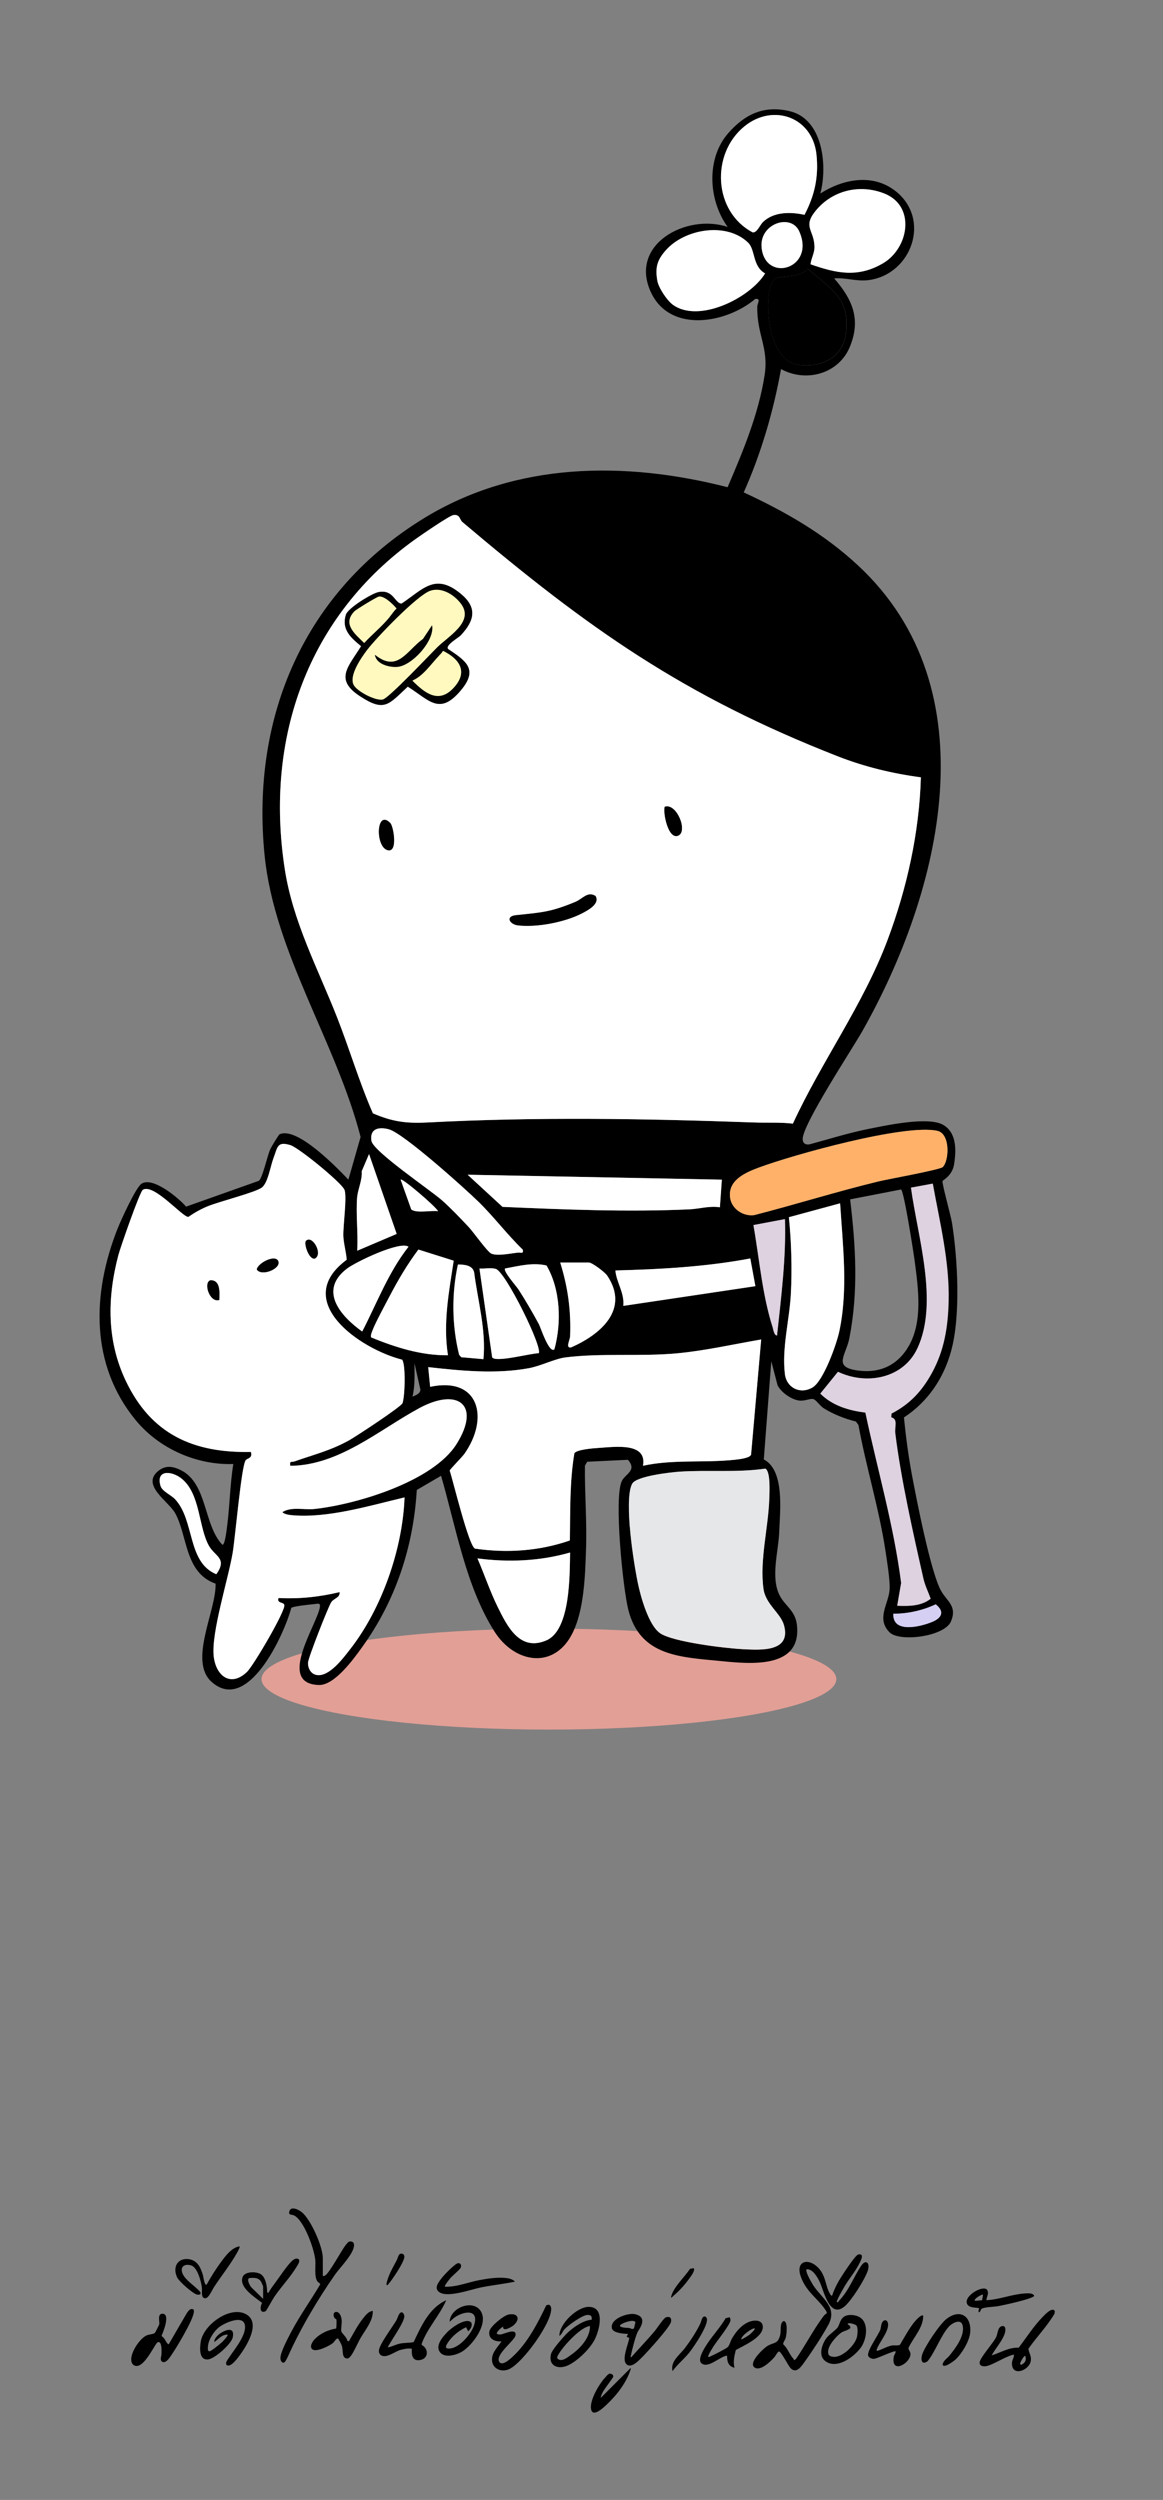 <?xml version="1.0" encoding="UTF-8"?>
<svg id="Layer_1" xmlns="http://www.w3.org/2000/svg" version="1.1" viewBox="0 0 160 343.67">
  <rect x="0" y="0" width="160" height="343.67" fill="#808080" stroke="none"/>
  <!-- Generator: Adobe Illustrator 29.8.2, SVG Export Plug-In . SVG Version: 2.1.1 Build 3)  -->
  <defs>
    <style>
      .st0 {
        fill: #ded1e0;
      }

      .st1 {
        fill: #e29f96;
      }

      .st2 {
        fill: #d4cff3;
      }

      .st3 {
        fill: #fff;
      }

      .st4 {
        fill: #ffb169;
      }

      .st5 {
        fill: #fff9bf;
      }

      .st6 {
        fill: #e6e7e8;
      }
    </style>
  </defs>
  <g>
    <ellipse class="st1" cx="75.52" cy="230.83" rx="39.54" ry="6.94"/>
    <g>
      <path d="M38.36,155.99c2.34-1.35,8.03,4.56,9.57,6.18l1.68-5.87c-3.36-13.02-11.87-25.32-13.21-38.74-1.91-19.1,5.53-36.31,21.98-46.35,12.66-7.73,27.65-7.83,41.72-4.23,2.12-4.94,4.25-10.02,5.09-15.39.59-3.82-1.06-5.5-1.01-9.42,0-.46.57-1.17-.27-1.08-3.93,3.33-11.66,4.76-14.33-.85-3.15-6.62,4.85-10.94,10.53-9.04-2.66-3.66-2.99-9.42.1-12.92,2.31-2.61,4.88-3.81,8.38-3.01,4.63,1.05,5.28,7.5,4.27,11.33,3.1-1.98,7.16-2.78,10.28-.38,5.01,3.85,2.31,11.52-3.66,12.29-1.65.21-3.1-.37-4.72-.24,2.52,2.89,3.7,5.6,2.18,9.36-1.52,3.76-6.02,5-9.49,3.11-1.04,5.79-2.74,11.59-5.13,16.95,5.79,2.69,11.01,5.67,15.71,10.03,18.38,17.05,11.47,44.84.59,64.06-1.38,2.44-8.34,12.98-8.19,14.87.04.55.4.75.93.67,2.64-.71,5.29-1.55,7.97-2.09,2.49-.5,8.37-1.8,10.45-.58,1.87,1.1,1.78,3.56,1.47,5.45-.26,1.57-1.56,2.13-1.58,2.27-.07.44,1.13,4.7,1.3,5.73.79,5,1.21,12.79-.12,17.63-1.04,3.78-3.21,6.98-6.49,9.13.26,2.62.6,5.21,1.08,7.8.64,3.41,2.6,13.5,4.03,16.04.82,1.46,2.23,2.07,1.37,4.18-.86,2.11-7.12,2.91-8.48,1.5-1.85-1.91-.08-3.92.03-5.9.07-1.3-.38-4-.59-5.4-.86-5.67-2.67-11.51-3.7-17.19l-.35-.47c-1.5-.37-3.11-1-4.42-1.82-.5-.31-1.07-1.18-1.45-1.27-.4-.1-1.14.27-1.81.22-1.14-.09-2.55-1.09-3.09-2.09l-.87-3.33-1.03,13.5c2.89,1.51,2.23,7.04,2.12,9.97-.1,2.74-1.24,6.33.11,8.82.75,1.38,2.09,2.02,2.32,3.91.74,6.14-6.41,5.42-10.44,5.02-5.67-.55-11.13-.68-12.75-7.05-.75-2.96-2-15.43-.89-17.7.49-1.01,2.13-1.43.84-2.92l-5.6.27-.32.54c-.04,3.85.29,7.7.15,11.56-.12,3.59-.26,8.41-1.94,11.62-2.56,4.89-7.92,3.94-10.66-.39-3.96-6.26-5.3-14.39-7.34-21.4l-3.34,1.95c-.47,7.86-2.93,15.25-7.53,21.62-1.18,1.64-3.79,5.25-5.93,5.19-5.91-.16-.2-8.37.13-10.73.08-.58-.25-.45-.68-.4-.63.06-3.07.3-3.26.54-.96,3.62-5.96,14.62-10.96,10.16-3.22-2.87.66-9.8.55-13.5-4.27-1.51-3.82-6.52-5.56-9.69-.87-1.58-4.59-3.77-2.46-5.69,1.04-.94,2.08-.79,3.23-.23,3.69,1.82,3.11,7.55,5.73,10.27.37.01.59-2.18.65-2.6.37-2.81.39-5.7.85-8.51-5.06.17-10.19-2.11-13.4-5.99-6.33-7.67-6.04-17.48-2.53-26.35.45-1.14,2.5-5.66,3.3-6.19,1.53-1.02,5.09,1.94,6.13,3.15l10.01-3.55c.52-.39,1.16-3.46,1.59-4.38.13-.29,1.08-1.86,1.19-1.92ZM19.64,163.57c-.41.26-3.08,7.9-3.36,8.97-1.54,5.86-1.61,11.75,1.02,17.29,3.48,7.32,9.26,9.94,17.21,9.77.28.91-.53.86-.73,1.16-.6.95-1.43,10.62-1.78,12.73-.62,3.64-2.94,10.89-2.61,14.15.28,2.73,2.32,4.36,4.58,2.2.86-.83,5.31-8.39,5.14-9.2-.09-.43-1.06-.2-.8-.96,2.85.15,5.64-.15,8.4-.81.08.82-.81.83-1.17,1.43-.45.76-3.12,7.53-3.16,8.24-.05.79.39,1.61,1.22,1.73,1.72.24,3.61-2.33,4.57-3.56,4.37-5.61,7.21-13.78,7.48-20.86-4.79,1.14-10.64,2.92-15.59,2.44-.37-.04-.96-.13-1.22-.41,1.21-.8,2.99-.29,4.44-.44,5.77-.63,16.31-3.78,19.53-8.94,3.38-5.42.15-7.8-5.17-4.9-5.58,3.03-11.03,7.85-17.71,7.91-.13-.75.16-.46.59-.61,2.71-.96,4.82-1.43,7.45-2.87.95-.52,7.22-4.64,7.4-5.14.33-.92.46-5.28-.05-5.97-5.78-1.46-15.34-8.04-7.63-13.74-.08-1.04-.43-2.26-.46-3.26-.05-1.46.54-5.5.14-6.38-.45-1-6.29-5.77-7.44-6.12-1.81-.54-1.73.25-2.31,1.78-.43,1.13-.76,3.44-1.62,4.07-.92.67-5.86,1.91-7.46,2.57-.92.38-1.81.88-2.63,1.45-.74.12-4.77-4.67-6.28-3.72ZM22.09,204.29c.22.73,1.48,1.26,1.99,1.81,2.74,2.94,1.64,8.65,5.68,10.32,1.55-2.19-.17-2.43-1-3.88-1.46-2.55-1.18-7.16-3.76-9.25-1.39-1.13-3.59-1.27-2.91,1.01ZM63.62,71.77c-.41-.35-.32-1.1-1.25-.96-.57.09-4.39,2.72-5.16,3.27-14.88,10.59-20.8,27.38-18.04,45.34,1.12,7.29,4.54,13.66,7.21,20.45,1.72,4.36,3.05,8.88,4.92,13.18,2.64,1.14,4.58,1.41,7.48,1.26,15.05-.79,29.99-.54,45.02,0,1.77.06,3.53-.06,5.28.16,3.97-8.6,9.67-16.33,13.02-25.24,2.67-7.1,4.37-14.77,4.59-22.37-3.89-.52-7.72-1.44-11.37-2.86-21.36-8.35-34.42-17.61-51.7-32.23ZM56.2,171.39c-1.17-.84-7.29,2.1-8.49,3.03-3.91,3.01-.84,6.51,2.12,8.63,2.03-3.93,3.61-8.16,6.37-11.66ZM49.15,164.48c-.21,2.39.15,5.04,0,7.46l5.43-2.31-3.8-10.98-1.01,2.37c.11,1.13-.52,2.46-.61,3.46ZM62.42,173.31l-4.86-1.53c-1.5,2-2.79,4.16-3.94,6.38-.61,1.17-1.94,3.6-2.36,4.7-.12.33-.29.63-.2,1,3.37,1.37,6.88,2.5,10.57,2.45-.7-4.38.13-8.69.79-13ZM65.87,165.25c-1.91-1.87-10.36-9.46-12.37-10-1.37-.37-2.66-.11-2.4,1.58.23,1.45,8.1,6.76,9.72,8.19,1.2,1.06,2.55,2.48,3.66,3.66.63.67,2.58,3.43,3.12,3.66.86.36,2.63-.03,3.65-.14.39-.04.79.24.68-.4-2.13-2.05-3.95-4.49-6.06-6.55ZM55.12,162.17l1.46,4.09c.73.57,2.72.1,3.69.24-.33-.65-4.94-4.6-5.15-4.34ZM57.02,187.39c0,1.55.09,3.09-.27,4.61.45-.2,1.04-.38,1.09-.95l-.82-3.65ZM58.91,187.94l.27,2.71c6.74-1.45,8.17,4.29,4.72,9.2-.32.45-2.03,2.16-2.03,2.32.47,1.41,2.63,10.4,3.48,10.72,4.38.64,8.86.34,13.05-1.12.07-3.99-.04-8.07.62-11.99.31-.51,2.53-.68,3.33-.73,2.22-.14,6.71-.81,6.11,2.45,4.13-.9,8.4-.37,12.6-.82.55-.06,2.12-.22,2.27-.71l1.39-15.83c-3.78.64-7.7,1.53-11.52,1.9-5.02.47-10.57-.06-15.43.57-1.47.19-3.38,1.18-5.02,1.48-4.55.83-9.29.36-13.84-.15ZM62.99,173.84c-.88,4.05-.83,8.38.17,12.41l.29.33,3.05.27c.39-4.01-.75-7.94-1.27-11.89-.18-1.03-1.37-1.14-2.25-1.12ZM99.31,162.17l-34.98-.68,4.8,4.42c8.46.37,17.24.73,25.72.34,1.34-.06,2.77-.51,4.19-.28l.27-3.8ZM65.69,214.24c.94,2.17,1.71,4.48,2.75,6.6,1.33,2.7,3.06,6.24,6.74,4.65,3.32-1.44,3.19-8.98,3.25-12.07-4.13,1.19-8.49,1.37-12.74.81ZM65.96,174.38l1.75,12.22c.51.75,5.31-.58,6.39-.56.66-.67-4.55-11.22-5.89-11.6-.67-.2-1.54,0-2.25-.06ZM69.49,174.38c-.31.36,1.54,2.42,1.85,2.9.95,1.47,1.98,3.23,2.81,4.78.2.36,1.37,4.03,2.12,3.44,1.01-3.67.85-8.23-1.08-11.53-1.92-.45-3.82.07-5.7.41ZM77.08,173.56c1.05,3.4,1.5,6.6,1.36,10.17-.02.46-.68,1.66.14,1.5,4.03-1.76,8.08-5.21,4.97-9.86-.34-.5-2.1-1.81-2.53-1.81h-3.93ZM84.67,174.65c.13,1.65,1.27,3.08,1.09,4.88l18.17-2.71-.7-3.81c-6.11,1.14-12.34,1.49-18.55,1.65ZM86.65,209.96c.17,2.26.63,5.37,1.08,7.6.38,1.87,1.47,5.86,3.07,6.96,1.76,1.22,9.01,2.08,11.36,2.2,2.54.13,6.68.4,5.7-3.26-.45-1.69-2.54-2.9-2.83-5.03-.55-3.97.68-8.43.8-12.44.03-.86.19-3.68-.54-4.09-3.89.57-7.91.16-11.81.42-1.29.09-5.9.61-6.5,1.64-.68,1.16-.45,4.57-.34,6.01ZM90.43,38.57c.17.99,1.31,2.71,2.12,3.3,3.54,2.61,10.62-.88,12.71-4.29-1.74-.95-1.34-3.25-2.32-4.21-2.95-2.89-8.74-1.94-11.36,1.05-1.18,1.34-1.46,2.33-1.15,4.14ZM110.68,29.53c1.4-2.67,1.96-5.21,1.65-8.25-.52-5.17-5.95-7.11-9.89-3.93-4.7,3.8-4.29,11.77,1.12,14.6.59.06.99-1.05,1.44-1.46,1.5-1.41,3.78-1.36,5.68-.96ZM100.45,164.68c.22,1.52,1.81,2.56,3.3,2.36,5.72-1.47,11.35-3.24,17.09-4.63,1.36-.33,8.47-1.6,8.86-1.98.87-.85,1.08-4.57-.75-4.98-4.46-.98-19.88,3.31-24.63,5.08-1.85.69-4.22,1.75-3.87,4.14ZM103.65,168.41c.82,4.62,1.21,9.57,2.64,14.04.11.33.2,1.15.61,1.15.57-5.31,1.26-10.64,1.09-16l-4.34.82ZM104.8,34.23c.69,4.69,7.42,2.61,5.15-2.43-1.15-2.55-5.66-1.02-5.15,2.43ZM106.69,38.29c-1.76.99-1.53,11.18,3.09,11.85,3.22.46,6.24-.98,6.62-4.45.53-4.78-2.16-6.01-5.28-8.75-.91,1.23-3.73.96-4.42,1.35ZM108.53,167.33c.35,3.31.45,7.09.28,10.45-.18,3.64-1.26,7.46-.83,11.11.23,1.9,2.1,2.83,3.78,1.87,1.52-.87,3.32-5.93,3.7-7.69,1.24-5.79.49-11.8.12-17.64l-7.05,1.91ZM111.51,36.33c3.47,1.22,6.66,1.84,10.01-.16s4.5-7.85.13-9.57c-3.4-1.34-7.18-.42-9.46,2.41-1.81,2.25-.12,2.63-.14,5.02,0,.8-.46,1.52-.54,2.3ZM125.34,163.26c.89,6.67,3.87,15.8.87,22.15-1.95,4.11-6.98,5.05-10.91,3.19l-2.43,3c1.71,1.69,3.89,2.31,6.2,2.61,1.65,7.79,3.91,15.52,4.92,23.42l-.54,3.13c1.57.07,3.3.07,4.6-.97-.33-.92-.78-1.8-1-2.77-1.42-6.28-3.09-13.66-3.87-19.99-.11-.87.41-1.93-.55-2.17l.03-.52c2.53-1.31,4.17-3.08,5.55-5.57,1.72-3.13,2.22-6.34,2.31-9.89.13-5.45-1.22-10.84-2.18-16.15l-2.98.55ZM116.96,164.9c.77,6.43,1.14,12.62-.1,19.02-.47,2.43-2.33,3.99,1.1,4.48,3.05.44,5.54-.7,7.07-3.37,1.93-3.36,1.31-7.86.82-11.58-.16-1.23-1.47-9.63-1.88-9.93l-7.01,1.36ZM122.9,221.84c-.14,2.76,3.75,1.79,5.34,1.13,1.35-.56,1.75-1.43.49-2.42-1.8.84-3.84,1.3-5.83,1.29Z"/>
      <path class="st3" d="M63.62,71.77c17.28,14.61,30.34,23.88,51.7,32.23,3.65,1.42,7.48,2.35,11.37,2.86-.22,7.6-1.92,15.26-4.59,22.37-3.35,8.91-9.05,16.64-13.02,25.24-1.76-.21-3.52-.09-5.28-.16-15.03-.54-29.97-.79-45.02,0-2.9.15-4.84-.12-7.48-1.26-1.88-4.3-3.21-8.82-4.92-13.18-2.67-6.79-6.1-13.16-7.21-20.45-2.76-17.96,3.17-34.75,18.04-45.34.78-.55,4.59-3.18,5.16-3.27.93-.14.84.61,1.25.96ZM61.63,89.21c-.37-.53,1.44-1.53,1.77-1.88,1.91-2.05,2.27-3.81-.02-5.7-3.5-2.88-5.11-.67-8.13,1.36-.94,0-1.11-2-3.19-1.58-.93.19-4.21,2.2-4.48,3.12-.61,2.05.71,3.15,2.1,4.31-1.76,2.87-3.72,4.56-.13,6.89,3.37,2.19,3.89,1.14,6.55-1.33,2.96,1.85,4.36,4.01,7.29.52,2.4-2.87.8-4.01-1.76-5.7ZM53.7,113.15c-1.96-2.01-2.11,3.34-.34,3.73,1.41.32.76-3.3.34-3.73ZM81.92,123.16c-1.09-.67-1.77.41-2.76.82-3.42,1.42-4.63,1.46-8.2,1.83-1.46.15-.84,1.25.27,1.39,2.59.32,6.4-.41,8.74-1.6.84-.43,2.63-1.34,1.95-2.45ZM91.45,110.91c-.26.87.51,4.62,1.89,3.95,1.31-.64-.28-4.51-1.89-3.95Z"/>
      <path class="st3" d="M19.64,163.57c1.51-.95,5.54,3.84,6.28,3.72.82-.57,1.71-1.07,2.63-1.45,1.6-.66,6.54-1.9,7.46-2.57.86-.63,1.19-2.94,1.62-4.07.58-1.53.5-2.32,2.31-1.78,1.15.34,6.99,5.12,7.44,6.12.4.88-.19,4.92-.14,6.38.03,1,.39,2.22.46,3.26-7.71,5.7,1.84,12.28,7.63,13.74.51.69.38,5.05.05,5.97-.18.5-6.46,4.62-7.4,5.14-2.63,1.43-4.74,1.91-7.45,2.87-.44.15-.72-.14-.59.61,6.69-.06,12.13-4.88,17.71-7.91,5.33-2.89,8.56-.51,5.17,4.9-3.22,5.16-13.77,8.31-19.53,8.94-1.45.16-3.23-.35-4.44.44.26.28.85.37,1.22.41,4.95.48,10.8-1.31,15.59-2.44-.27,7.08-3.1,15.25-7.48,20.86-.96,1.23-2.85,3.8-4.57,3.56-.84-.12-1.27-.94-1.22-1.73.04-.7,2.71-7.48,3.16-8.24.36-.6,1.25-.61,1.17-1.43-2.77.67-5.55.96-8.4.81-.27.77.7.53.8.96.18.81-4.27,8.38-5.14,9.2-2.26,2.16-4.3.53-4.58-2.2-.33-3.25,1.99-10.5,2.61-14.15.36-2.11,1.18-11.78,1.78-12.73.19-.31,1.01-.25.73-1.16-7.95.17-13.73-2.45-17.21-9.77-2.64-5.54-2.57-11.43-1.02-17.29.28-1.07,2.95-8.71,3.36-8.97ZM30.17,178.71c.02-.97.21-2.74-1.22-2.71-1.01.31-.12,3.13,1.22,2.71ZM35.33,174.51c.61,1.01,3.28-.07,2.97-1.08-.32-1.07-2.82.16-2.97,1.08ZM42.1,170.58c-.34.34.4,2.62,1.21,2.44,1.18-.6-.36-3.3-1.21-2.44Z"/>
      <path class="st3" d="M58.91,187.94c4.55.51,9.29.98,13.84.15,1.65-.3,3.56-1.29,5.02-1.48,4.86-.63,10.41-.09,15.43-.57,3.82-.36,7.74-1.25,11.52-1.9l-1.39,15.83c-.16.49-1.73.65-2.27.71-4.2.44-8.48-.08-12.6.82.59-3.26-3.89-2.59-6.11-2.45-.8.05-3.02.23-3.33.73-.66,3.92-.56,8-.62,11.99-4.19,1.46-8.67,1.76-13.05,1.12-.85-.32-3.01-9.31-3.48-10.72,0-.16,1.72-1.87,2.03-2.32,3.45-4.91,2.02-10.64-4.72-9.2l-.27-2.71Z"/>
      <path class="st6" d="M86.65,209.96c-.11-1.43-.34-4.84.34-6.01.6-1.03,5.2-1.55,6.5-1.64,3.89-.26,7.91.15,11.81-.42.73.41.56,3.22.54,4.09-.12,4.01-1.35,8.47-.8,12.44.29,2.13,2.38,3.35,2.83,5.03.98,3.66-3.16,3.39-5.7,3.26-2.35-.12-9.59-.98-11.36-2.2-1.6-1.1-2.69-5.1-3.07-6.96-.45-2.23-.91-5.34-1.08-7.6Z"/>
      <path class="st0" d="M125.34,163.26l2.98-.55c.96,5.31,2.31,10.7,2.18,16.15-.09,3.56-.59,6.76-2.31,9.89-1.37,2.49-3.01,4.26-5.55,5.57l-.03.52c.97.24.44,1.3.55,2.17.78,6.33,2.45,13.71,3.87,19.99.22.97.67,1.85,1,2.77-1.3,1.03-3.03,1.03-4.6.97l.54-3.13c-1-7.9-3.27-15.63-4.92-23.42-2.31-.31-4.49-.93-6.2-2.61l2.43-3c3.93,1.86,8.96.93,10.91-3.19,3-6.35.02-15.48-.87-22.15Z"/>
      <path class="st4" d="M100.45,164.68c-.35-2.39,2.02-3.45,3.87-4.14,4.75-1.78,20.17-6.07,24.63-5.08,1.83.4,1.63,4.13.75,4.98-.39.38-7.51,1.65-8.86,1.98-5.74,1.39-11.37,3.16-17.09,4.63-1.49.2-3.08-.84-3.3-2.36Z"/>
      <path class="st3" d="M108.53,167.33l7.05-1.91c.37,5.84,1.12,11.85-.12,17.64-.38,1.76-2.18,6.82-3.7,7.69-1.68.97-3.55.04-3.78-1.87-.43-3.66.65-7.48.83-11.11.17-3.35.06-7.14-.28-10.45Z"/>
      <path class="st3" d="M110.68,29.53c-1.9-.41-4.17-.45-5.68.96-.45.42-.84,1.52-1.44,1.46-5.41-2.84-5.82-10.8-1.12-14.6,3.94-3.18,9.36-1.25,9.89,3.93.31,3.04-.25,5.58-1.65,8.25Z"/>
      <path class="st3" d="M99.31,162.17l-.27,3.8c-1.43-.23-2.85.22-4.19.28-8.48.39-17.25.03-25.72-.34l-4.8-4.42,34.98.68Z"/>
      <path class="st3" d="M90.43,38.57c-.31-1.81-.02-2.8,1.15-4.14,2.62-2.99,8.41-3.94,11.36-1.05.98.96.58,3.26,2.32,4.21-2.09,3.41-9.17,6.9-12.71,4.29-.81-.6-1.95-2.32-2.12-3.3Z"/>
      <path class="st3" d="M111.51,36.33c.08-.78.53-1.51.54-2.3.02-2.39-1.67-2.78.14-5.02,2.28-2.83,6.06-3.75,9.46-2.41,4.37,1.72,3.39,7.48-.13,9.57s-6.54,1.38-10.01.16Z"/>
      <path d="M106.69,38.29c.7-.39,3.52-.12,4.42-1.35,3.13,2.74,5.81,3.97,5.28,8.75-.38,3.46-3.4,4.91-6.62,4.45-4.61-.67-4.85-10.86-3.09-11.85Z"/>
      <path class="st3" d="M65.69,214.24c4.25.56,8.61.38,12.74-.81-.06,3.08.06,10.63-3.25,12.07-3.68,1.59-5.41-1.94-6.74-4.65-1.04-2.12-1.81-4.44-2.75-6.6Z"/>
      <path class="st3" d="M62.42,173.31c-.66,4.31-1.49,8.62-.79,13-3.69.04-7.2-1.08-10.57-2.45-.09-.37.08-.67.2-1,.42-1.09,1.74-3.52,2.36-4.7,1.16-2.22,2.44-4.38,3.94-6.38l4.86,1.53Z"/>
      <path class="st3" d="M65.87,165.25c2.11,2.07,3.93,4.5,6.06,6.55.11.63-.28.35-.68.4-1.03.11-2.8.5-3.65.14-.54-.23-2.49-2.99-3.12-3.66-1.11-1.18-2.46-2.6-3.66-3.66-1.62-1.43-9.49-6.74-9.72-8.19-.26-1.69,1.03-1.95,2.4-1.58,2,.54,10.46,8.13,12.37,10Z"/>
      <path class="st3" d="M84.67,174.65c6.22-.16,12.44-.5,18.55-1.65l.7,3.81-18.17,2.71c.18-1.8-.96-3.23-1.09-4.88Z"/>
      <path class="st3" d="M65.96,174.38c.71.06,1.57-.14,2.25.06,1.34.39,6.54,10.94,5.89,11.6-1.08-.02-5.88,1.31-6.39.56l-1.75-12.22Z"/>
      <path class="st3" d="M77.08,173.56h3.93c.43,0,2.2,1.31,2.53,1.81,3.11,4.65-.94,8.09-4.97,9.86-.82.16-.16-1.04-.14-1.5.14-3.57-.3-6.77-1.36-10.17Z"/>
      <path class="st3" d="M56.2,171.39c-2.76,3.5-4.34,7.73-6.37,11.66-2.96-2.12-6.04-5.62-2.12-8.63,1.2-.93,7.33-3.87,8.49-3.03Z"/>
      <path class="st3" d="M69.49,174.38c1.88-.34,3.78-.86,5.7-.41,1.92,3.3,2.08,7.86,1.08,11.53-.74.59-1.92-3.08-2.12-3.44-.83-1.55-1.86-3.31-2.81-4.78-.31-.48-2.16-2.54-1.85-2.9Z"/>
      <path class="st3" d="M62.99,173.84c.88-.01,2.07.09,2.25,1.12.51,3.95,1.65,7.88,1.27,11.89l-3.05-.27-.29-.33c-1-4.03-1.05-8.36-.17-12.41Z"/>
      <path class="st0" d="M103.65,168.41l4.34-.82c.17,5.36-.52,10.69-1.09,16-.41,0-.51-.82-.61-1.15-1.43-4.47-1.82-9.42-2.64-14.04Z"/>
      <path class="st3" d="M49.15,164.48c.09-.99.72-2.33.61-3.46l1.01-2.37,3.8,10.98-5.43,2.31c.15-2.42-.21-5.07,0-7.46Z"/>
      <path class="st3" d="M22.09,204.29c-.69-2.28,1.52-2.13,2.91-1.01,2.59,2.1,2.3,6.7,3.76,9.25.83,1.45,2.55,1.69,1,3.88-4.04-1.66-2.93-7.38-5.68-10.32-.51-.55-1.77-1.08-1.99-1.81Z"/>
      <path class="st3" d="M104.8,34.23c-.51-3.45,4.01-4.98,5.15-2.43,2.27,5.04-4.47,7.13-5.15,2.43Z"/>
      <path class="st2" d="M122.9,221.84c1.99.01,4.04-.45,5.83-1.29,1.25.99.86,1.86-.49,2.42-1.59.66-5.47,1.63-5.34-1.13Z"/>
      <path class="st3" d="M55.12,162.17c.21-.26,4.82,3.69,5.15,4.34-.97-.14-2.95.32-3.69-.24l-1.46-4.09Z"/>
      <path d="M61.63,89.21c2.57,1.7,4.17,2.84,1.76,5.7-2.93,3.49-4.32,1.34-7.29-.52-2.66,2.47-3.19,3.52-6.55,1.33-3.59-2.33-1.63-4.03.13-6.89-1.4-1.17-2.71-2.26-2.1-4.31.27-.91,3.55-2.93,4.48-3.12,2.08-.42,2.25,1.58,3.19,1.58,3.01-2.03,4.63-4.24,8.13-1.36,2.29,1.88,1.93,3.65.02,5.7-.33.36-2.15,1.35-1.77,1.88ZM53.65,84.76c.3-.37.56-.78.91-1.11-.47-.55-1.69-1.77-2.44-1.63-.31.06-3.1,1.76-3.37,2.04-1.65,1.73.09,3.08,1.36,4.33,1.13-1.23,2.51-2.33,3.55-3.63ZM60.09,89.04c1.58-1.59,5.23-3.57,3.3-6.07-.94-1.22-2.64-2.29-4.2-1.75-1.81.63-7.37,6.41-8.68,8.13-.81,1.06-2.53,3.53-1.85,4.81.47.9,3.07,2.25,4.03,1.99.84-.23,6.35-6.06,7.4-7.11ZM60.39,90.15c-1.1,1.15-2.17,2.79-3.65,3.41,1.69,1.69,3.54,3.17,5.57,1.09,2.11-2.17,1.05-3.99-1.36-5.18-.16.28-.34.45-.56.67Z"/>
      <path d="M81.92,123.16c.68,1.1-1.11,2.02-1.95,2.45-2.34,1.18-6.15,1.91-8.74,1.6-1.11-.14-1.73-1.23-.27-1.39,3.57-.38,4.78-.41,8.2-1.83.99-.41,1.66-1.49,2.76-.82Z"/>
      <path d="M91.45,110.91c1.61-.56,3.2,3.31,1.89,3.95-1.38.67-2.15-3.08-1.89-3.95Z"/>
      <path d="M53.7,113.15c.42.43,1.07,4.05-.34,3.73-1.77-.4-1.62-5.75.34-3.73Z"/>
      <path d="M35.33,174.51c.16-.92,2.65-2.15,2.97-1.08.31,1.02-2.37,2.09-2.97,1.08Z"/>
      <path d="M30.17,178.71c-1.33.43-2.23-2.4-1.22-2.71,1.43-.03,1.24,1.74,1.22,2.71Z"/>
      <path d="M42.1,170.58c.86-.86,2.39,1.84,1.21,2.44-.81.18-1.55-2.1-1.21-2.44Z"/>
      <path class="st5" d="M60.09,89.04c-1.05,1.05-6.56,6.88-7.4,7.11-.96.26-3.55-1.09-4.03-1.99-.68-1.28,1.05-3.75,1.85-4.81,1.32-1.72,6.87-7.5,8.68-8.13,1.56-.54,3.26.52,4.2,1.75,1.93,2.5-1.72,4.48-3.3,6.07ZM51.59,90.03c.19,1.3,2.01,1.74,3.12,1.64,1.99-.18,5.13-3.6,4.74-5.71l-1.24,1.87c-2.29,1.66-3.5,4.68-6.61,2.2Z"/>
      <path class="st5" d="M60.39,90.15c.22-.23.4-.39.56-.67,2.41,1.19,3.47,3,1.36,5.18-2.02,2.08-3.88.6-5.57-1.09,1.48-.63,2.55-2.27,3.65-3.41Z"/>
      <path class="st5" d="M53.65,84.76c-1.04,1.31-2.41,2.4-3.55,3.63-1.27-1.25-3.01-2.6-1.36-4.33.27-.28,3.06-1.98,3.37-2.04.76-.14,1.98,1.08,2.44,1.63-.35.33-.61.73-.91,1.11Z"/>
      <path d="M51.59,90.03c3.11,2.48,4.32-.54,6.61-2.2l1.24-1.87c.39,2.1-2.75,5.53-4.74,5.71-1.1.1-2.92-.34-3.12-1.64Z"/>
    </g>
  </g>
  <g>
    <path d="M108.96,324.06c.08.1.27.15.24.41l.28-.14c1.26-1.81,2.29-3.81,3.58-5.6.21-.29.38-.55.69-.72,0-.16-.07-.28-.15-.4-1.09-1.67-2.7-2.51-3.45-4.7-.68-1.97.88-2.55,2.25-1.32,1.28,1.15,1.1,2.68,1.83,3.82.07.11.09.2.26.16.2-.66.56-1.4.91-2.01s2.16-3.39,2.61-3.6c.16-.07.31-.08.47,0,.27.19-.1.88-.2,1.1-.54,1.12-1.46,2.19-2.1,3.27-.16.28-1.18,2-1.04,2.16.21.05.21-.12.3-.21,1.35-1.39,2.01-3.28,3.05-4.82.63-.93,1.25-.36.89.71-.4,1.19-2.18,4-3.12,4.84-2.11,1.86-2.88-2-3.48-3.29-.31-.67-.97-1.83-1.81-1.76-.26.26.74,1.95.94,2.25,1.2,1.81,3.36,2.97,2.04,5.41-.82,1.5-2.21,3.62-3.22,5.02-.47.65-1.17,1.78-1.99.89-.28-.31-1.27-2.22-1.54-2.26-.2-.03-.49.57-.63.74-.5.57-1.83,1.89-2.64,1.52-1.22-.54,1.14-2.76,1.74-3.08.88-.47,1.36-.21,1.67-1.48.14-.6-.09-1.64.45-1.88.65-.06.43,1.91.29,2.34-.07.24-.38.64-.33.84.55.5.79,1.21,1.23,1.79Z"/>
    <path d="M44.43,312.88c.15.03.21-.02.33-.09.6-.38,2.17-3.35,2.79-4.15.05-.07.37-.43.4-.44.28-.14.68-.06.74.28.21,1.14-1.89,3.2-2.54,4.13-2.34,3.33-4.84,7.53-6.48,11.22-.09.21-.41.86-.55.93-.34.17-.52-.23-.54-.53-.05-.8,1.06-2.84,1.47-3.63,1.19-2.27,2.7-4.35,4-6.56,0-.17-.28-.26-.4-.44-.44-.67-.2-2.07-.27-2.88-.13-1.5-1.53-5.45-2.92-6.16-.32-.16-.82.01-.65-.57.23-.79,1.33-.19,1.73.14,1.24,1.03,2.87,4.72,2.87,6.3v2.46Z"/>
    <path d="M70.72,319.61c-.3.28-1.61,1.04-1.5.22-.28.18-.75.58-.87.89-.08.2.37.22.49.21.47-.03,2.26-.99,2.08.12-.11.71-2.77,2.61-2.26,3.59.39.77,1.62-.43,1.95-.74,1.97-1.83,3.38-4.55,4.53-6.96.46-.27.7.04.69.51-.02,2-3.9,7.34-5.76,8.23-1.14.54-2.49-.11-2.38-1.45.08-.97.82-1.59,1.3-2.36-.9.08-1.89-.36-1.65-1.42.15-.67,1.95-2.14,2.64-2.27,1.28-.24,1.62.61.73,1.43Z"/>
    <path d="M136.44,323.8c1.25-.39,2.33-1.11,3.71-1.06,1.04-1.36,2.05-2.94,3.24-4.17.27-.28,1.35-1.48,1.72-.88l-.02.35c-1.01,1.74-2.45,3.19-3.6,4.84.04.6.41.9.33,1.62-.15,1.34-2.56,2.29-2.6.46-.01-.56.27-.75.28-1.25-.07-.08-.86.26-1.02.33-.75.31-2.05,1.09-2.76,1.23-.39.08-.97.03-.95-.48.02-.66,1.94-2.74,2.3-3.55.22-.5.18-1.48.94-1.48.1.04.22.09.26.21.36,1.06-1.39,2.9-1.84,3.83ZM141.07,323.9c-.17-.19-.67.81-.7.92-.04.17-.04.17.1.28.56-.24.76-.61.6-1.2Z"/>
    <path d="M81.4,318.9c.05-.51-.09-.67-.6-.66-.69.02-2.67,1.44-3.16,1.99-.25.28-.36.69-.68.89-.04-1.67,2.46-4,4.03-3.99,2.3,0,1.49,3.17.84,4.46s-2.27,2.88-3.6,3.54-2.82.21-2.43-1.5c.15-.65,1.94-2.66,2.51-3.15.82-.7,2-1.52,3.1-1.58ZM76.68,324.22c.54.57,1.34-.11,1.84-.46,1.25-.86,2.64-2.34,2.65-3.93-.1-.15-.16-.03-.28,0-1.2.32-3.34,2.64-3.98,3.71-.11.18-.31.45-.23.67Z"/>
    <path d="M30.52,322.01c.14-.13.92-.94.78-1.07-.79-.01-1.23.62-1.81,1.02-.09-.32.38-.85.63-1.05.75-.59,2.24-1.2,1.9.42-.19.9-2.46,2.91-3.37,3.02-1.3.16-1.18-1.59-1.02-2.5.41-2.27,3.97-4.86,6.16-3.74,2.18,1.11.17,4.35-.8,5.66-.31.42-1.15,1.6-1.72,1.41-.2-.08-.17-.31-.14-.48.73-1.3,2.77-3.47,2.57-5.01-.2-1.57-2.87-.33-3.61.27-.68.55-1.42,1.71-1.48,2.6-.01.23-.09.67.21.68.25-.02,1.44-1,1.69-1.23Z"/>
    <path d="M23.23,322.24l2.47-4.25c.22-.29.43-.69.88-.53.41.3-.59,2.16-.79,2.56-.62,1.2-1.69,3.02-2.47,4.11-.19.26-.5.62-.85.6-.58-.14-.26-.77-.25-1.14,0-.3.1-1.77-.5-1.61-.35.09-1.57,3-2.77,3.26-.29.06-.61-.05-.76-.32-.6-1.06.93-3.33,1.9-3.83.4-.21.97-.17,1.2-.37.09-.08.61-1.11.63-1.23.05-.3-.3-1.42.43-1.42,1.12,0,.13,2.47-.12,3.01.09.18.28.27.39.44.1.15.44.85.61.73Z"/>
    <path d="M100.39,318.55c.05.12.11.27.11.41-.02.58-1.87,2.87-2.3,3.54-.13.2-.89,1.38-.76,1.51.14.04.22-.04.33-.09.41-.18,2.11-1.03,2.35-1.26.23-.21.4-.87.58-1.18.54-.93,1.27-1.82,2.28-2.26.66-.29,1.89-.39,1.96.59.11,1.5-2.64,2.64-3.71,3.25-.2.81-.4,1.61-.18,2.44-.85-.19-1.04-.87-1.02-1.67-.98.1-2.6,1.83-3.52,1.06-.55-.46.18-1.69.48-2.2.82-1.39,2.03-2.61,2.85-4.01l.55-.12ZM103.83,320.11c-.21-.2-1.9,1-1.85,1.48.07.07,1.03-.55,1.16-.65.1-.08.8-.73.7-.83Z"/>
    <path d="M53.33,322.7c.6-.08,1.11-.41,1.74-.53s1.24-.07,1.84-.2c1.03-2.17,2.15-4.73,4.48-5.75-.92,2.12-2.6,3.82-3.39,6.02l.04.14c.95.51.94,1.85-.24,2.06-1.07.19-1.2-.7-1.14-1.55-.5-.1-1.05.02-1.54.15-.77.21-1.75,1.06-2.53.82-.35-.11-.48-.4-.46-.74.04-.8,1.91-3.29,2.42-4.17.16-.28.35-1.17.77-1.06.15.04.28.3.3.45.13.78-1.9,3.52-2.28,4.36Z"/>
    <path d="M87.76,320.53c-.27.4-.83,2.57-.94,3.18-.02.1-.11.31,0,.37,1.07-1.21,2.21-2.38,3.24-3.61.32-.37,1.25-1.84,1.6-1.92.53-.13.76.12.65.65-.14.72-3.26,4.14-3.96,4.84-.48.47-1.57,1.69-2.23.9-.57-.69.32-2.71.46-3.54l-.37-.15.19-.41c-.54,0-2.02-.11-2.2-.71-.39-1.32,2.15-2.23,3.19-1.99,1.5.36.97,1.48.36,2.38ZM87.22,320.08l.2-.84c-.24-.51-2.05.18-2.12.45-.08.32,1.03.32,1.23.34.23.03.45.26.69.05Z"/>
    <path d="M43.35,321.53c.73-.77,1.85-1.26,2.89-1.42.06-.08.08-1.11.04-1.24-.02-.08-.19-.1-.26-.22-.54-.93.76-1.36.98.22.06.47-.12,1.4-.05,1.62.08.29.81.86.82,1.3l.23.07c.63-1.08,1.2-2.22,1.99-3.2.34-.42.72-.91,1.29-.98.07,1.35-1.02,2.59-1.68,3.74-.41.72-.85,1.78-1.3,2.41-.12.17-.25.31-.45.4-.89.02-.6-1.02-.81-1.71-.11-.37-.34-.68-.5-1.02-.25-.15-.55.44-.72.59-.48.39-2.29,1.31-2.84.88-.49-.38.06-1.14.37-1.46Z"/>
    <path d="M121.47,319.11c.43-.37.75.06.71.56-.09,1.11-1.19,2.3-1.55,3.28-.05.13-.06.26.12.21.62-.18,1.28-.6,1.97-.72.34-.06.86.06,1.1-.11.59-1,1.15-2.04,1.85-2.96.14-.18,1.06-1.3,1.34-1.03.02,1.65-1.35,2.99-2.02,4.42-.05.24.25.5.27.81.06,1.27-2.67,2.89-2.31.47.05-.32.26-.49.27-.79-.16-.16-2.5.96-2.93,1.02-.3.04-.76-.13-.85-.43-.19-.66,1.36-2.77,1.67-3.57.12-.32.08-.9.38-1.15Z"/>
    <path d="M61.52,320.61c.6-.6,2.09-1.69,2.97-1.52.73.14.35,1.1-.09,1.39l-.28-.55c-.99.47-1.91,1.2-2.51,2.12-.33.5-.46.89.34.8,1.29-.13,2.91-2.02,3.28-3.21.74-2.35-1.59-1.91-2.81-.96l-.56.5c.05-1.91,3.14-3.14,4.25-1.51,1.18,1.72-1.12,4.8-2.64,5.67-.77.43-2.32.86-2.95.01-.67-.9.39-2.11,1.01-2.74Z"/>
    <path d="M116,318.57c.51-.46,1.53-.38,2.12-.1,1.46.69,1.14,3.02.39,4.14-.92,1.36-3.4,3.21-5,1.95-.98-.77-.41-2.37.23-3.19.36-.46,1.29-1.08,1.52-1.44.25-.39.29-.95.73-1.35ZM117.8,319.67c-.14-.15-1.2-.48-1.18-.16,1.04.7-.36.8-.88,1.16-.68.48-1.76,1.69-1.81,2.55-.03.55.17.72.71.78,1.22.13,2.94-1.55,3.24-2.67.1-.38.2-1.36-.07-1.65Z"/>
    <path d="M131.5,324.33c-.21.2-1.7,1.35-1.82.72.11-.56.65-.84.97-1.25.83-1.03,2.1-2.71,1.79-4.1-.23-1.04-1.49-.32-1.92.17-1.1,1.23-1.84,3.41-2.91,4.74-.84.57-.97-.25-.73-.96.39-1.13,2.34-4.04,3.26-4.8,1.8-1.48,3.51-.58,3.34,1.76-.09,1.2-1.12,2.89-1.98,3.72Z"/>
    <path d="M28.42,314.09c.56-1.03,1.26-2.14,1.96-3.09.63-.85,1.48-2.03,2.58-2.19.09.1-.31.81-.39.95-.85,1.52-2.15,3.16-3.13,4.65-.25.38-.72,1.5-1.16,1.53-.7.06-.45-1.04-.5-1.44-.1-.81-.58-2.7-1.41-3.04-.56-.23-1.39-.13-1.37.62.04,1.16,1.88,2.17,2.55,3.01.17.36-.16.41-.44.35-.58-.12-2.47-1.8-2.74-2.36-.64-1.34,0-2.7,1.58-2.51,1.22.15,1.65,1.16,1.97,2.2.04.14.22,1.52.51,1.3Z"/>
    <path d="M35.88,312.64c.69.45.88,1.75.87,2.51l.18.05c.22-.4.52-.83.8-1.2.62-.82,1.8-2.63,2.48-3.22.21-.18.5-.37.78-.25.43.18-.02.82-.18,1.08-.88,1.46-2.12,2.74-3.08,4.15-.19.27-1.08,1.92-1.19,1.97-.84.38-.78-.65-.48-1.14-.92-.74-3.26-2.14-2.67-3.59.32-.78,1.91-.74,2.49-.36ZM36.2,316.03v-1.71s-.23-.57-.28-.65c-.38-.59-.98-.55-1.61-.5-.44.15.07,1.05.27,1.28l1.62,1.58Z"/>
    <path d="M61.2,314.36c1.6.06,3.14-.6,4.71-.9,1.17-.22,2.47-.42,3.67-.3.42.04.98.17,1.26.5-1.57.33-3.17.49-4.74.81-1.35.28-4.49,1.42-5.63.66-.83-.55-.15-1.37.28-1.94.31-.41,1.85-2.03,2.28-2.07.35-.03.49.32.35.63-.11.25-1.15,1.11-1.43,1.44-.11.13-.86,1.05-.74,1.16Z"/>
    <path d="M135.77,314.75c.35.51-.02.93-.07,1.46,1.76-.07,3.49-.81,5.24-.92.38-.03,1.18-.1,1.34.32-.1.4-4.25,1.29-4.89,1.41-.58.11-1.81.13-2.27.33-.22.09-.2.4-.39.53-.27-.13.03-.45-.05-.55-.09-.13-1.17,0-1.54-.46-.84-1.06,1.98-2.77,2.63-2.12ZM135.24,315.47c-.13-.14-1.35.6-1.11.83l.98-.08.13-.75Z"/>
    <path d="M83.2,326.91c.15-.17.47-.58.66-.6.24-.02.54.14.51.41-.01.13-1.11,1.57-1.29,1.87-.17.29-.42.72-.43,1.05l4.08-4.08c.07-.01.06.09.04.14-.58,1.84-1.89,3.52-3.27,4.83-.42.4-1.98,1.92-2.19.63-.19-1.21,1.09-3.37,1.89-4.26Z"/>
    <path d="M92.52,325.95c-.31-1.35.99-2.21,1.71-3.16s1.54-2.18,2.08-3.29c.13-.26.24-.89.48-1.01.27-.14.45.11.47.37.08.97-1.77,3.72-2.42,4.54-.72.9-1.63,1.62-2.31,2.55Z"/>
    <path d="M53.15,314.04c.25-1.27.87-2.25,1.45-3.36.12-.24.21-.76.46-.84.28-.09.52.03.57.33.1.66-1.74,3.34-2.26,3.91-.13.14-.1.08-.22-.04Z"/>
    <path d="M92.65,315.6c-.05.04-.43.54-.29.03.35-1.27,1.85-2.63,2.57-3.73l.48-.09c.32.23-.37,1.13-.52,1.34-.63.89-1.4,1.75-2.23,2.45Z"/>
  </g>
</svg>
